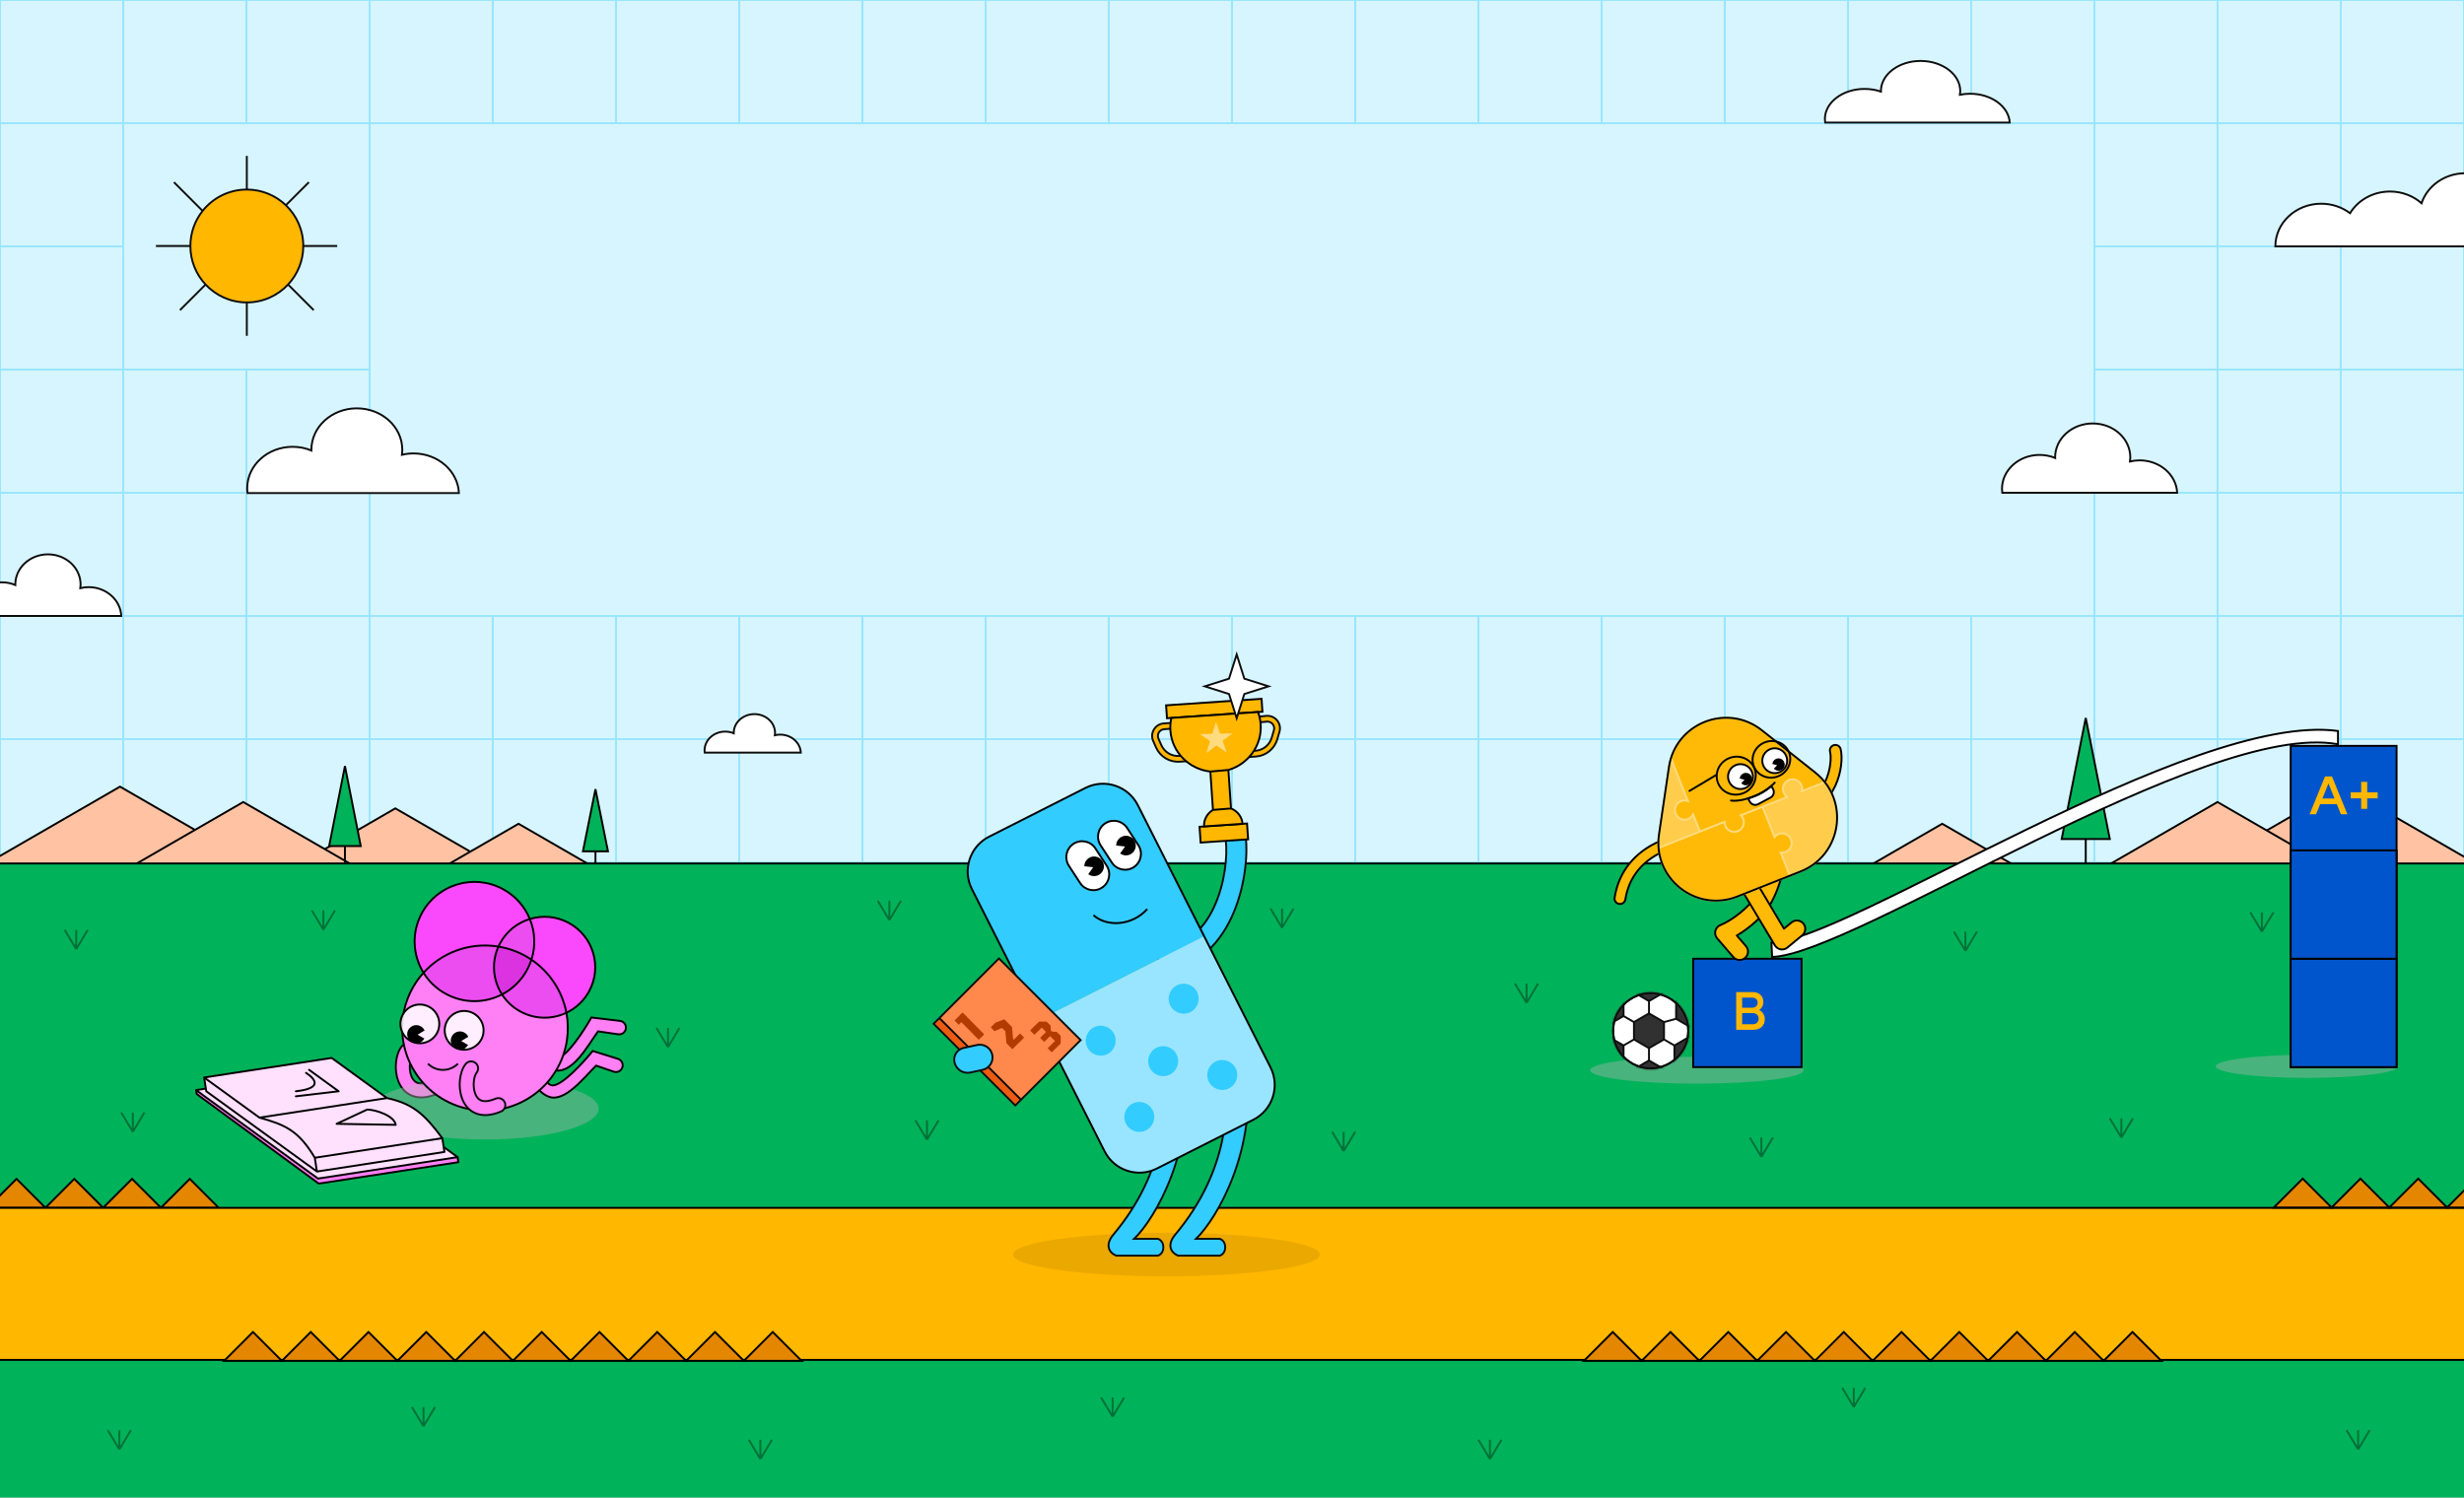<svg width="1280" height="778" viewBox="0 0 1280 778" fill="none" xmlns="http://www.w3.org/2000/svg">
<rect x="0" y="0" width="1280" height="778" fill="#808080" stroke="none"/>
<g clip-path="url(#clip0_3345_530)">
<rect width="1280" height="778" fill="#D6F5FF"/>
<path d="M448.004 64H384.004M448.004 64V0M448.004 64H512.004M384.004 64H320.004M384.004 64V0M320.004 64H256.004M320.004 64V0M256.004 64H192.004M256.004 64V0M192.004 64H128.004M192.004 64V0M192.004 64V128V192M128.004 64H64.004M128.004 64V0M64.004 64H0.004M64.004 64V0M64.004 64V128M0.004 64V0H64.004M0.004 64V128M448.004 0H384.004M448.004 0H512.004M64.004 0H128.004M128.004 0H192.004M192.004 0H256.004M256.004 0H320.004M320.004 0H384.004M512.004 64V0M512.004 64H576.004M512.004 0H576.004M960.004 64H896.004M960.004 64V0M960.004 64H1024M896.004 64H832.004M896.004 64V0M832.004 64H768.004M832.004 64V0M768.004 64H704.004M768.004 64V0M704.004 64H640.004M704.004 64V0M640.004 64H576.004M640.004 64V0M576.004 64V0M960.004 0H896.004M960.004 0H1024M576.004 0H640.004M640.004 0H704.004M704.004 0H768.004M768.004 0H832.004M832.004 0H896.004M1024 64V0M1024 64H1088M1024 0H1088M1088 64V0M1088 64H1152M1088 64V128M1088 0H1152M1152 64V0M1152 64H1216M1152 64V128M1152 0H1216M1216 64V0M1216 64H1280M1216 64V128M1216 0H1280V64M1280 64V128M0.004 128H64.004M0.004 128V192M64.004 128V192M192.004 256H128.004M192.004 256V192M192.004 256V320M128.004 256H64.004M128.004 256V192M128.004 256V320M64.004 256H0.004M64.004 256V192M64.004 256V320M0.004 256V192M0.004 256V320M0.004 192H64.004M64.004 192H128.004M128.004 192H192.004M1088 128V192M1088 128H1152M1088 256V192M1088 256H1152M1088 256V320M1088 192H1152M1152 128H1216M1152 128V192M1216 128V192M1216 128H1280M1152 256V192M1152 256H1216M1152 256V320M1152 192H1216M1216 256V192M1216 256H1280M1216 256V320M1216 192H1280M1280 128V192M1280 256V192M1280 256V320M448.004 320H384.004M448.004 320H512.004M448.004 320V384M0.004 320H64.004M0.004 320V384M64.004 320H128.004M64.004 320V384M128.004 320H192.004M128.004 320V384M192.004 320H256.004M192.004 320V384M256.004 320H320.004M256.004 320V384M320.004 320H384.004M320.004 320V384M384.004 320V384M512.004 320H576.004M512.004 320V384M960.004 320H896.004M960.004 320H1024M960.004 320V384M576.004 320H640.004M576.004 320V384M640.004 320H704.004M640.004 320V384M704.004 320H768.004M704.004 320V384M768.004 320H832.004M768.004 320V384M832.004 320H896.004M832.004 320V384M896.004 320V384M1024 320V384M1024 320H1088M448.004 448H384.004M448.004 448V384M448.004 448H512.004M448.004 448V512M384.004 448H320.004M384.004 448V384M384.004 448V512M320.004 448H256.004M320.004 448V384M320.004 448V512M256.004 448H192.004M256.004 448V384M256.004 448V512M192.004 448H128.004M192.004 448V384M192.004 448V512M128.004 448H64.004M128.004 448V384M128.004 448V512M64.004 448H0.004M64.004 448V384M64.004 448V512M0.004 448V384M0.004 448V512M448.004 384H384.004M448.004 384H512.004M0.004 384H64.004M64.004 384H128.004M128.004 384H192.004M192.004 384H256.004M256.004 384H320.004M320.004 384H384.004M512.004 448V384M512.004 448H576.004M512.004 448V512M512.004 384H576.004M960.004 448H896.004M960.004 448V384M960.004 448H1024M960.004 448V512M896.004 448H832.004M896.004 448V384M896.004 448V512M832.004 448H768.004M832.004 448V384M832.004 448V512M768.004 448H704.004M768.004 448V384M768.004 448V512M704.004 448H640.004M704.004 448V384M704.004 448V512M640.004 448H576.004M640.004 448V384M640.004 448V512M576.004 448V384M576.004 448V512M960.004 384H896.004M960.004 384H1024M576.004 384H640.004M640.004 384H704.004M704.004 384H768.004M768.004 384H832.004M832.004 384H896.004M1024 448V384M1024 448H1088M1024 448V512M1024 384H1088M1088 320V384M1088 320H1152M1088 448V384M1088 448H1152M1088 448V512M1088 384H1152M1152 320H1216M1152 320V384M1216 320V384M1216 320H1280M1152 448V384M1152 448H1216M1152 448V512M1152 384H1216M1216 448V384M1216 448H1280M1216 448V512M1216 384H1280M1280 320V384M1280 448V384M1280 448V512M448.004 512H384.004M448.004 512H512.004M448.004 512V576M0.004 512H64.004M0.004 512V576H64.004M64.004 512H128.004M64.004 512V576M128.004 512H192.004M128.004 512V576M192.004 512H256.004M192.004 512V576M256.004 512H320.004M256.004 512V576M320.004 512H384.004M320.004 512V576M384.004 512V576M512.004 512H576.004M512.004 512V576M960.004 512H896.004M960.004 512H1024M960.004 512V576M576.004 512H640.004M576.004 512V576M640.004 512H704.004M640.004 512V576M704.004 512H768.004M704.004 512V576M768.004 512H832.004M768.004 512V576M832.004 512H896.004M832.004 512V576M896.004 512V576M1024 512V576M1024 512H1088M448.004 576H384.004M448.004 576H512.004M448.004 576H384.008M448.004 576H448.008M64.004 576H128.004M128.004 576H192.004M192.004 576H256.004M256.004 576H320.004M320.004 576H384.004M512.004 576H576.004M960.004 576H896.004M960.004 576H1024M576.004 576H640.004M640.004 576H704.004M704.004 576H768.004M704.004 576H640.008M704.004 576H704.008M768.004 576H832.004M832.004 576H896.004M1024 576H1088M1088 512V576M1088 512H1152M1088 576H1152M1152 512H1216M1152 512V576M1216 512V576M1216 512H1280M1152 576H1216M1216 576H1280V512M448.008 576H384.008M448.008 576H512.008H576.008H640.008M0.008 576H64.008H128.008H192.008H256.008H320.008H384.008M640.008 576H704.008M704.008 576H768.008H832.008H896.008H960.008H1024.01H1088.01H1152.01H1216.01H1280.01" stroke="#99E5FF"/>
<path d="M62.349 408.677L-18.938 455.609H143.636L62.349 408.677Z" fill="#FFC2A3"/>
<path d="M205.368 419.968L143.636 455.609H267.099L205.368 419.968Z" fill="#FFC2A3"/>
<path d="M143.636 455.609L62.349 408.677L-18.938 455.609H143.636ZM143.636 455.609L205.368 419.968L267.099 455.609M143.636 455.609H267.099M267.099 455.609H-24.491" stroke="black"/>
<path d="M1216.95 408.677L1298.24 455.609H1135.67L1216.95 408.677Z" fill="#FFC2A3" stroke="black"/>
<path d="M126.349 416.677L45.062 463.609H207.636L126.349 416.677Z" fill="#FFC2A3"/>
<path d="M269.368 427.968L207.636 463.609H331.099L269.368 427.968Z" fill="#FFC2A3"/>
<path d="M207.636 463.609L126.349 416.677L45.062 463.609H207.636ZM207.636 463.609L269.368 427.968L331.099 463.609M207.636 463.609H331.099M331.099 463.609H39.509" stroke="black"/>
<path d="M1151.95 416.677L1233.24 463.609H1070.67L1151.95 416.677Z" fill="#FFC2A3"/>
<path d="M1008.94 427.968L1070.67 463.609H947.205L1008.94 427.968Z" fill="#FFC2A3"/>
<path d="M1070.67 463.609L1151.95 416.677L1233.24 463.609H1070.67ZM1070.67 463.609L1008.94 427.968L947.205 463.609M1070.67 463.609H947.205M947.205 463.609H1238.79" stroke="black"/>
<path d="M1291.09 448.584V792.959H-15.911V448.584H1291.09Z" fill="#00B259" stroke="black"/>
<path d="M7.954 303.656C7.954 295.009 15.544 288 24.908 288C34.272 288 41.862 295.009 41.862 303.656C41.862 304.296 41.821 304.927 41.74 305.547C43.12 305.212 44.568 305.033 46.062 305.033C55.175 305.033 62.61 311.673 63 320H29.124H17.796H-15.887C-15.962 319.404 -16 318.798 -16 318.184C-16 309.538 -8.409 302.528 0.954 302.528C3.451 302.528 5.822 303.027 7.956 303.922C7.955 303.833 7.954 303.744 7.954 303.656Z" fill="white" stroke="#0D0D0D"/>
<path d="M1303.92 107.2C1301.49 97.349 1292.02 90 1280.7 90C1270.01 90 1260.96 96.552 1257.94 105.577C1253.67 101.81 1247.9 99.498 1241.56 99.498C1232.66 99.498 1224.9 104.039 1220.81 110.767C1216.71 107.682 1211.5 105.832 1205.82 105.832C1192.67 105.832 1182 115.757 1182 128H1336C1336 115.757 1325.33 105.832 1312.18 105.832C1309.27 105.832 1306.49 106.315 1303.92 107.2Z" fill="white" stroke="#0D0D0D"/>
<path d="M1067.59 237.613C1067.59 227.885 1076.34 220 1087.12 220C1097.91 220 1106.65 227.885 1106.65 237.613C1106.65 238.333 1106.6 239.042 1106.51 239.74C1108.1 239.363 1109.77 239.162 1111.49 239.162C1121.99 239.162 1130.55 246.632 1131 256H1091.98H1078.93H1040.13C1040.04 255.33 1040 254.648 1040 253.957C1040 244.23 1048.74 236.344 1059.53 236.344C1062.41 236.344 1065.14 236.905 1067.6 237.912C1067.59 237.812 1067.59 237.712 1067.59 237.613Z" fill="white" stroke="#0D0D0D"/>
<path d="M8.589 612.459L-6.411 627.459H23.589L8.589 612.459Z" fill="#E58600" stroke="black"/>
<path d="M68.589 612.459L53.589 627.459H83.589L68.589 612.459Z" fill="#E58600" stroke="black"/>
<path d="M38.589 612.459L23.589 627.459H53.589L38.589 612.459Z" fill="#E58600" stroke="black"/>
<path d="M98.589 612.459L83.589 627.459H113.589L98.589 612.459Z" fill="#E58600" stroke="black"/>
<path d="M309.33 410L302.83 442.276H309.33H315.83L309.33 410Z" fill="#00B259"/>
<path d="M309.33 442.276H302.83L309.33 410L315.83 442.276H309.33ZM309.33 442.276V449" stroke="black"/>
<path d="M179.192 398L170.983 439.547H179.192H187.401L179.192 398Z" fill="#00B259"/>
<path d="M179.192 439.547H170.983L179.192 398L187.401 439.547H179.192ZM179.192 439.547V448.201" stroke="black"/>
<path d="M1083.5 373L1071 435.898H1083.5H1096L1083.5 373Z" fill="#00B259"/>
<path d="M1083.5 435.898H1071L1083.5 373L1096 435.898H1083.5ZM1083.5 435.898V449" stroke="black"/>
<path d="M161.761 233.675C161.761 221.786 172.33 212.148 185.368 212.148C198.406 212.148 208.975 221.786 208.975 233.675C208.975 234.555 208.917 235.423 208.805 236.275C210.726 235.814 212.743 235.569 214.823 235.569C227.513 235.569 237.864 244.699 238.408 256.148H191.238H175.465H128.565C128.461 255.329 128.408 254.496 128.408 253.651C128.408 241.763 138.977 232.125 152.015 232.125C155.491 232.125 158.792 232.81 161.764 234.041C161.762 233.919 161.761 233.797 161.761 233.675Z" fill="white" stroke="#0D0D0D"/>
<path d="M381.161 380.785C381.161 375.381 385.965 371 391.891 371C397.817 371 402.622 375.381 402.622 380.785C402.622 381.185 402.595 381.579 402.544 381.967C403.417 381.757 404.334 381.646 405.28 381.646C411.048 381.646 415.753 385.796 416 391H394.559H387.39H366.071C366.024 390.628 366 390.249 366 389.865C366 384.461 370.804 380.08 376.731 380.08C378.311 380.08 379.811 380.392 381.162 380.951C381.161 380.896 381.161 380.84 381.161 380.785Z" fill="white" stroke="#0D0D0D"/>
<path d="M1298.09 627.5V706.5H-12.911V627.5H1298.09Z" fill="#FFB700" stroke="black"/>
<path d="M837.798 692L822.798 707H852.798L837.798 692Z" fill="#E58600" stroke="black"/>
<path d="M957.798 692L942.798 707H972.798L957.798 692Z" fill="#E58600" stroke="black"/>
<path d="M897.798 692L882.798 707H912.798L897.798 692Z" fill="#E58600" stroke="black"/>
<path d="M1017.8 692L1002.8 707H1032.8L1017.8 692Z" fill="#E58600" stroke="black"/>
<path d="M1077.8 692L1062.8 707H1092.8L1077.8 692Z" fill="#E58600" stroke="black"/>
<path d="M867.798 692L852.798 707H882.798L867.798 692Z" fill="#E58600" stroke="black"/>
<path d="M987.798 692L972.798 707H1002.8L987.798 692Z" fill="#E58600" stroke="black"/>
<path d="M927.798 692L912.798 707H942.798L927.798 692Z" fill="#E58600" stroke="black"/>
<path d="M1047.8 692L1032.8 707H1062.8L1047.8 692Z" fill="#E58600" stroke="black"/>
<path d="M1107.8 692L1092.8 707H1122.8L1107.8 692Z" fill="#E58600" stroke="black"/>
<path d="M131.427 692L116.427 707H146.427L131.427 692Z" fill="#E58600" stroke="black"/>
<path d="M251.427 692L236.427 707H266.427L251.427 692Z" fill="#E58600" stroke="black"/>
<path d="M191.427 692L176.427 707H206.427L191.427 692Z" fill="#E58600" stroke="black"/>
<path d="M311.427 692L296.427 707H326.427L311.427 692Z" fill="#E58600" stroke="black"/>
<path d="M371.427 692L356.427 707H386.427L371.427 692Z" fill="#E58600" stroke="black"/>
<path d="M161.427 692L146.427 707H176.427L161.427 692Z" fill="#E58600" stroke="black"/>
<path d="M281.427 692L266.427 707H296.427L281.427 692Z" fill="#E58600" stroke="black"/>
<path d="M221.427 692L206.427 707H236.427L221.427 692Z" fill="#E58600" stroke="black"/>
<path d="M341.427 692L326.427 707H356.427L341.427 692Z" fill="#E58600" stroke="black"/>
<path d="M401.427 692L386.427 707H416.427L401.427 692Z" fill="#E58600" stroke="black"/>
<path d="M1196.21 612.333L1181.21 627.333H1211.21L1196.21 612.333Z" fill="#E58600" stroke="black"/>
<path d="M1256.21 612.333L1241.21 627.333H1271.21L1256.21 612.333Z" fill="#E58600" stroke="black"/>
<path d="M1226.21 612.333L1211.21 627.333H1241.21L1226.21 612.333Z" fill="#E58600" stroke="black"/>
<path d="M1286.21 612.333L1271.21 627.333H1301.21L1286.21 612.333Z" fill="#E58600" stroke="black"/>
<path d="M571.389 483.831L577.389 493.831M577.389 493.831V483.831M577.389 493.831L583.389 483.831" stroke="#0D0D0D"/>
<path d="M920.382 517.752L926.382 527.752M926.382 527.752V517.752M926.382 527.752L932.382 517.752" stroke="#0D0D0D"/>
<path d="M341 534L347 544M347 544V534M347 544L353 534" stroke="#007038"/>
<path d="M456 468L462 478M462 478V468M462 478L468 468" stroke="#007038"/>
<path d="M162 473L168 483M168 483V473M168 483L174 473" stroke="#007038"/>
<path d="M33.589 483.085L39.589 493.085M39.589 493.085V483.085M39.589 493.085L45.589 483.085" stroke="#007038"/>
<path d="M63 578L69 588M69 588V578M69 588L75 578" stroke="#007038"/>
<path d="M692 588L698 598M698 598V588M698 598L704 588" stroke="#007038"/>
<path d="M1096 581L1102 591M1102 591V581M1102 591L1108 581" stroke="#007038"/>
<path d="M1169 474L1175 484M1175 484V474M1175 484L1181 474" stroke="#007038"/>
<path d="M787 511L793 521M793 521V511M793 521L799 511" stroke="#007038"/>
<path d="M1219 743L1225 753M1225 753V743M1225 753L1231 743" stroke="#007038"/>
<path d="M56 743L62 753M62 753V743M62 753L68 743" stroke="#007038"/>
<path d="M214 731L220 741M220 741V731M220 741L226 731" stroke="#007038"/>
<path d="M389 748L395 758M395 758V748M395 758L401 748" stroke="#007038"/>
<path d="M572 726L578 736M578 736V726M578 736L584 726" stroke="#007038"/>
<path d="M768 748L774 758M774 758V748M774 758L780 748" stroke="#007038"/>
<path d="M957 721L963 731M963 731V721M963 731L969 721" stroke="#007038"/>
<path d="M909 591L915 601M915 601V591M915 601L921 591" stroke="#007038"/>
<path d="M475.548 582.086L481.548 592.086M481.548 592.086V582.086M481.548 592.086L487.548 582.086" stroke="#007038"/>
<path d="M660 472L666 482M666 482V472M666 482L672 472" stroke="#007038"/>
<path d="M1015 484L1021 494M1021 494V484M1021 494L1027 484" stroke="#007038"/>
<path d="M128.22 98.474C136.09 98.474 143.235 101.574 148.502 106.619C154.074 111.957 157.544 119.472 157.544 127.798C157.544 135.537 154.546 142.576 149.648 147.816C144.296 153.542 136.676 157.121 128.22 157.121C119.764 157.121 112.144 153.542 106.792 147.816C101.894 142.576 98.896 135.537 98.896 127.798C98.896 120.905 101.274 114.569 105.254 109.563C110.626 102.806 118.917 98.474 128.22 98.474Z" fill="#FFB700"/>
<path d="M128.22 98.474L128.22 81M128.22 98.474C136.09 98.474 143.235 101.574 148.502 106.619M128.22 98.474C118.917 98.474 110.626 102.806 105.254 109.563M157.544 127.798L175.158 127.798M157.544 127.798C157.544 119.472 154.074 111.957 148.502 106.619M157.544 127.798C157.544 135.537 154.546 142.576 149.648 147.816M128.22 157.121L128.22 174.455M128.22 157.121C119.764 157.121 112.144 153.542 106.792 147.816M128.22 157.121C136.676 157.121 144.296 153.542 149.648 147.816M98.896 127.798L81 127.798M98.896 127.798C98.896 135.537 101.894 142.576 106.792 147.816M98.896 127.798C98.896 120.905 101.274 114.569 105.254 109.563M148.502 106.619L160.451 94.671M106.792 147.816L93.483 161.126M149.648 147.816L162.957 161.126M105.254 109.563L90.362 94.671" stroke="#0D0D0D"/>
<g style="mix-blend-mode:multiply" opacity="0.4">
<ellipse cx="881.5" cy="556" rx="55.5" ry="7" fill="#B3B3B3"/>
</g>
<g style="mix-blend-mode:multiply" opacity="0.4">
<ellipse cx="1198.5" cy="554" rx="47.5" ry="6" fill="#B3B3B3"/>
</g>
<path d="M1244.97 387.491H1189.97V554.381H1244.97V387.491Z" fill="#0055CC" stroke="black"/>
<path d="M935.873 498.081H879.573V554.381H935.873V498.081Z" fill="#0055CC" stroke="black"/>
<path d="M1244.96 498.081H1189.96V554.381H1244.96V498.081Z" fill="#0055CC" stroke="black"/>
<path d="M1244.96 441.781H1189.96V498.081H1244.96V441.781Z" fill="#0055CC" stroke="black"/>
<path fill-rule="evenodd" clip-rule="evenodd" d="M1214.54 386.665C1145.57 373.806 962.329 496.12 920.579 497.154L920.226 489.785C959.683 488.808 1138.36 369.422 1214.54 379.762V386.665Z" fill="white" stroke="black"/>
<g style="mix-blend-mode:multiply">
<ellipse cx="605.964" cy="651.755" rx="79.743" ry="11.307" fill="black" fill-opacity="0.08"/>
</g>
<path d="M610.513 641.403C638.639 607.834 638.398 574.508 636.475 556.751L647.293 552.372C653.783 596.888 631.908 633.376 621.331 643.592H633.591C633.591 643.592 636.475 644.322 636.475 647.971C636.475 651.62 633.591 652.349 633.591 652.349H611.956C607.917 650.598 606.233 646.511 610.513 641.403Z" fill="#33CCFF" stroke="#0D0D0D"/>
<path d="M578.378 641.403C606.503 607.834 606.263 574.508 604.34 556.751L615.157 552.372C621.648 596.888 599.772 633.376 589.195 643.592H601.455C601.455 643.592 604.34 644.322 604.34 647.971C604.34 651.62 601.455 652.349 601.455 652.349H579.82C575.781 650.598 574.098 646.511 578.378 641.403Z" fill="#33CCFF" stroke="#0D0D0D"/>
<path fill-rule="evenodd" clip-rule="evenodd" d="M601.786 498.675C602.057 501.959 604.601 504.238 607.468 503.766C625.654 500.771 636.49 486.107 642.1 470.967C647.606 456.112 648.6 439.536 646.37 430.191C645.617 427.035 642.753 425.305 639.973 426.327C637.194 427.349 635.551 430.736 636.304 433.892C637.794 440.138 637.298 453.868 632.538 466.712C627.883 479.272 619.679 489.702 606.487 491.875C603.619 492.347 601.515 495.392 601.786 498.675Z" fill="#33CCFF" stroke="#0D0D0D" stroke-linecap="round" stroke-linejoin="round"/>
<path fill-rule="evenodd" clip-rule="evenodd" d="M563.854 409.351L513.809 434.673C503.828 439.723 499.831 451.908 504.881 461.889L539.348 530.005L625.536 486.395L591.07 418.278C586.019 408.298 573.834 404.301 563.854 409.351Z" fill="#33CCFF"/>
<path d="M601.029 607.049L651.074 581.727C661.055 576.677 665.052 564.492 660.002 554.511L625.536 486.395L539.348 530.005L573.814 598.121C578.864 608.102 591.049 612.099 601.029 607.049Z" fill="#99E5FF"/>
<circle cx="604.246" cy="551.294" r="7.79" transform="rotate(-26.839 604.246 551.294)" fill="#33CCFF"/>
<circle cx="571.797" cy="540.649" r="7.79" transform="rotate(-26.839 571.797 540.649)" fill="#33CCFF"/>
<circle cx="614.891" cy="518.844" r="7.79" transform="rotate(-26.839 614.891 518.844)" fill="#33CCFF"/>
<circle cx="591.844" cy="580.268" r="7.79" transform="rotate(-26.839 591.844 580.268)" fill="#33CCFF"/>
<circle cx="634.937" cy="558.463" r="7.79" transform="rotate(-26.839 634.937 558.463)" fill="#33CCFF"/>
<path d="M504.881 461.889C499.831 451.908 503.828 439.723 513.809 434.673L563.854 409.351C573.834 404.301 586.019 408.298 591.07 418.278L625.536 486.395L660.002 554.511C665.052 564.492 661.055 576.677 651.074 581.727L601.029 607.049C591.049 612.099 578.864 608.102 573.814 598.121L539.348 530.005L504.881 461.889Z" stroke="black"/>
<path d="M577.57 448.099C580.05 451.908 585.148 452.986 588.958 450.507C592.767 448.028 593.845 442.929 591.366 439.12L586.859 432.194L585.53 430.153C585.454 430.037 585.377 429.924 585.297 429.813C582.742 426.281 577.836 425.34 574.142 427.744C570.333 430.224 569.255 435.322 571.734 439.131L575.971 445.641L577.57 448.099Z" fill="white" stroke="black"/>
<path d="M574.889 449.748C577.368 453.558 576.29 458.656 572.48 461.135C568.671 463.615 563.573 462.537 561.093 458.727L556.586 451.802L555.257 449.76C555.182 449.644 555.11 449.527 555.041 449.409C552.845 445.643 553.971 440.777 557.665 438.373C561.475 435.893 566.573 436.971 569.052 440.781L573.289 447.29L574.889 449.748Z" fill="white" stroke="black"/>
<path d="M572.052 447.299C573.575 449.334 573.16 452.219 571.125 453.742C569.599 454.885 567.595 454.937 566.046 454.034L568.784 450.146L563.788 449.584C563.916 448.351 564.538 447.173 565.608 446.372C567.643 444.849 570.528 445.264 572.052 447.299Z" fill="black" stroke="black"/>
<path d="M588.606 436.524C590.13 438.559 589.715 441.444 587.68 442.968C586.154 444.11 584.15 444.163 582.6 443.259L585.339 439.371L580.343 438.809C580.47 437.576 581.093 436.399 582.163 435.598C584.198 434.074 587.083 434.489 588.606 436.524Z" fill="black" stroke="black"/>
<path d="M595.96 472.283C588.179 480.942 575.09 481.78 568.055 475.458" stroke="black"/>
<rect x="623.71" y="437.728" width="8.24" height="24.719" transform="rotate(-93.884 623.71 437.728)" fill="#FFB700" stroke="black"/>
<rect width="6.714" height="49.684" transform="matrix(0.068 0.998 0.998 -0.068 605.768 366.431)" fill="#FFB700" stroke="black"/>
<path d="M657.762 371.918C662.349 371.456 665.946 375.784 664.652 380.209L663.522 384.072C662.051 389.101 657.599 392.679 652.371 393.034L645.292 393.515L645.089 390.522L652.168 390.041C656.141 389.772 659.524 387.052 660.642 383.23L661.773 379.367C662.469 376.984 660.532 374.653 658.062 374.902L650.515 375.663L650.215 372.678L657.762 371.918Z" fill="#FFB700" stroke="#0D0D0D"/>
<path d="M604.503 375.849C600.041 376.196 597.256 380.843 599.055 384.942L600.519 388.274C602.637 393.099 607.554 396.078 612.811 395.721L618.497 395.335L618.294 392.342L612.608 392.728C608.612 392.999 604.875 390.735 603.265 387.068L601.802 383.735C600.834 381.529 602.333 379.026 604.736 378.84L611.55 378.309L611.317 375.318L604.503 375.849Z" fill="#FFB700" stroke="#0D0D0D"/>
<path d="M625.501 429.348L645.465 427.993C645.218 424.352 642.804 421.345 639.482 420.004L630.112 420.764C627.138 422.572 625.26 425.801 625.501 429.348Z" fill="#FFB700"/>
<path d="M608.494 372.976C608.026 375.063 607.848 377.249 608 379.487C608.767 390.787 617.694 399.624 628.759 400.836L638.125 400.013C648.437 396.996 655.636 387.281 654.891 376.303C654.739 374.065 654.267 371.923 653.522 369.919L608.494 372.976Z" fill="#FFB700"/>
<path d="M630.112 420.764L639.482 420.004L638.125 400.013L628.759 400.836L630.112 420.764Z" fill="#FFB700"/>
<path d="M630.112 420.764C627.138 422.572 625.26 425.801 625.501 429.348L645.465 427.993C645.218 424.352 642.804 421.345 639.482 420.004M630.112 420.764L639.482 420.004M630.112 420.764L628.759 400.836M639.482 420.004L638.125 400.013M628.759 400.836C617.694 399.624 608.767 390.787 608 379.487C607.848 377.249 608.026 375.063 608.494 372.976L653.522 369.919C654.267 371.923 654.739 374.065 654.891 376.303C655.636 387.281 648.437 396.996 638.125 400.013M628.759 400.836L638.125 400.013" stroke="black"/>
<path fill-rule="evenodd" clip-rule="evenodd" d="M631.655 375.067L633.786 381.136L640.278 381.003L635.103 384.887L637.234 390.956L631.905 387.287L626.73 391.171L628.611 385.02L623.282 381.351L629.774 381.218L631.655 375.067Z" fill="#FFDB80"/>
<path fill-rule="evenodd" clip-rule="evenodd" d="M518.941 497.931L487.975 528.897L530.402 571.323L561.368 540.357L518.941 497.931Z" fill="#FF884C"/>
<path d="M485 531.872L527.426 574.298L530.402 571.323L487.975 528.897L485 531.872Z" fill="#EC5B13"/>
<path d="M487.975 528.897L485 531.872L527.426 574.298L530.402 571.323M487.975 528.897L518.941 497.931L561.368 540.357L530.402 571.323M487.975 528.897L530.402 571.323" stroke="#0D0D0D"/>
<path d="M508.646 539.968C508.503 540.109 508.362 540.108 508.222 539.966L499.395 531.024L498.293 532.197C498.15 532.337 498.009 532.336 497.869 532.194L496.048 530.349C495.907 530.207 495.908 530.066 496.05 529.925L499.825 526.199C499.967 526.058 500.109 526.059 500.249 526.202L511.065 537.158C511.206 537.301 511.205 537.442 511.063 537.583L508.646 539.968Z" fill="#B23B00"/>
<path d="M526.118 544.885C525.975 545.025 525.834 545.024 525.693 544.882L522.945 542.115C522.889 542.058 522.855 542.001 522.844 541.944C522.828 541.882 522.814 541.806 522.803 541.715L522.256 535.763L520.545 534.03L516.818 535.652C516.704 535.708 516.577 535.664 516.437 535.522L514.869 533.934C514.728 533.791 514.729 533.65 514.871 533.509L517.032 531.376C517.112 531.298 517.186 531.247 517.254 531.225C517.322 531.203 517.398 531.178 517.483 531.15L521.524 529.607C521.626 529.562 521.708 529.56 521.77 529.6C521.832 529.64 521.911 529.708 522.006 529.805L525.648 533.494C525.704 533.551 525.732 533.608 525.732 533.664C525.731 533.71 525.739 533.786 525.756 533.894L526.295 539.786L526.632 540.128L529.689 537.109C529.832 536.969 529.973 536.97 530.113 537.112L531.816 538.837C531.957 538.98 531.956 539.121 531.814 539.262L526.118 544.885Z" fill="#B23B00"/>
<path d="M546.558 546.512C546.416 546.653 546.275 546.652 546.134 546.51L544.448 544.802C544.308 544.659 544.309 544.518 544.451 544.377L548.038 540.837L545.509 538.275L542.631 541.116C542.488 541.256 542.347 541.255 542.206 541.113L540.52 539.405C540.38 539.263 540.381 539.121 540.523 538.981L543.401 536.14L541.15 533.859L537.563 537.4C537.421 537.541 537.28 537.54 537.139 537.397L535.318 535.553C535.178 535.411 535.179 535.269 535.321 535.129L539.565 530.939C539.696 530.809 539.855 530.743 540.042 530.738L543.436 530.76C543.622 530.767 543.78 530.836 543.91 530.967L545.596 532.675C545.714 532.794 545.769 532.908 545.763 533.015L545.909 535.384L546.44 535.922L548.798 536.09C548.911 536.09 549.024 536.148 549.136 536.262L550.822 537.969C550.957 538.106 551.024 538.265 551.023 538.446L551.001 541.84C551 542.032 550.934 542.193 550.803 542.322L546.558 546.512Z" fill="#B23B00"/>
<path d="M515.456 547.931C516.24 551.5 513.982 555.029 510.412 555.813L504.168 557.184C500.389 558.013 496.653 555.622 495.823 551.843C495.085 548.484 497.21 545.163 500.57 544.425L507.574 542.887C511.143 542.103 514.672 544.361 515.456 547.931Z" fill="#33CCFF" stroke="#0D0D0D"/>
<path d="M658.999 356.565L646.416 360.548L642.434 373.13L638.451 360.548L625.868 356.565L638.451 352.583L642.434 340L646.416 352.583L658.999 356.565Z" fill="white" stroke="#0D0D0D"/>
<path d="M977.106 47.321C977.106 38.675 986.33 31.665 997.709 31.665C1009.09 31.665 1018.31 38.675 1018.31 47.321C1018.31 47.961 1018.26 48.592 1018.16 49.212C1019.84 48.877 1021.6 48.699 1023.42 48.699C1034.49 48.699 1043.53 55.339 1044 63.665H1002.83H989.066H948.134C948.043 63.069 947.997 62.464 947.997 61.849C947.997 53.203 957.221 46.194 968.6 46.194C971.634 46.194 974.515 46.692 977.109 47.587C977.107 47.498 977.106 47.41 977.106 47.321Z" fill="white" stroke="#0D0D0D"/>
<path d="M901.918 535V515.4H910.514C914.042 515.4 916.03 517.668 916.03 520.496C916.03 522.344 915.218 523.856 913.818 524.696C915.666 525.592 916.786 527.356 916.786 529.512C916.786 532.648 914.574 535 911.018 535H901.918ZM904.998 523.52H910.178C912.082 523.52 913.062 522.4 913.062 520.832C913.062 519.404 912.082 518.284 910.122 518.284H904.998V523.52ZM904.998 532.116H910.458C912.502 532.116 913.594 530.856 913.594 529.204C913.594 527.608 912.502 526.32 910.458 526.32H904.998V532.116Z" fill="#FFB700"/>
<path d="M1199.8 423L1207.8 403.4H1211.42L1219.42 423H1216.04L1213.94 417.764H1205.28L1203.16 423H1199.8ZM1206.46 414.824H1212.73L1209.6 407.04L1206.46 414.824ZM1221.15 414.74V411.66H1226.58V406.2H1229.72V411.66H1235.15V414.74H1229.72V420.2H1226.58V414.74H1221.15Z" fill="#FFB700"/>
<path d="M208.732 543.564C210 542.013 212.289 541.78 213.844 543.044C215.4 544.307 215.634 546.59 214.366 548.141C213.852 548.771 213.192 550.331 212.958 552.611C212.734 554.8 212.962 557.127 213.674 559.002C214.376 560.853 215.425 561.994 216.728 562.513C218.053 563.041 220.389 563.225 224.27 561.586C226.118 560.806 228.251 561.667 229.034 563.51C229.816 565.352 228.952 567.477 227.104 568.257C222.15 570.349 217.727 570.714 214.03 569.241C210.311 567.759 208.072 564.716 206.877 561.566C205.692 558.441 205.414 554.951 205.729 551.875C206.034 548.89 206.959 545.733 208.732 543.564Z" fill="#FF80F4" stroke="#0D0D0D" stroke-linecap="round"/>
<g style="mix-blend-mode:multiply" opacity="0.4">
<ellipse cx="252" cy="576" rx="59" ry="16" fill="#B3B3B3"/>
</g>
<path d="M287.138 563.883C282.014 563.96 275.504 546.388 272.889 537.593L267.005 538.52C270.772 547.807 275.12 566.357 285.359 569.85C293.513 572.631 303.463 559.752 309.661 553.62L318.827 556.757C320.703 557.399 322.741 556.361 323.325 554.467C323.893 552.624 322.865 550.67 321.024 550.094L307.887 545.987C303.106 551.92 292.262 563.805 287.138 563.883Z" fill="#FF80F4" stroke="black"/>
<path d="M289.298 549.905C283.957 550.883 273.416 534.692 268.813 526.475L262.857 528.425C268.769 536.923 277.257 554.459 288.707 556.105C297.823 557.415 305.492 542.96 310.671 535.82L321.144 537.335C323.117 537.621 324.933 536.209 325.142 534.227C325.344 532.318 323.975 530.604 322.07 530.376L307.194 528.602C303.455 535.296 294.64 548.928 289.298 549.905Z" fill="#FF80F4" stroke="black"/>
<path d="M245.734 576.53C222.225 573.104 205.954 551.327 209.391 527.89C210.669 519.173 214.494 511.454 220.003 505.373C222.773 509.871 226.735 513.722 231.731 516.405C241.126 521.452 251.967 521.182 260.779 516.634C263.109 520.267 266.372 523.377 270.45 525.568C278.122 529.689 286.934 529.62 294.243 526.151C295.102 530.698 295.232 535.463 294.523 540.298C291.086 563.734 269.242 579.956 245.734 576.53Z" fill="#FF80F4"/>
<path d="M231.731 516.405C226.735 513.722 222.773 509.871 220.003 505.373C229.307 495.105 243.415 489.506 258.179 491.658C258.431 491.695 258.681 491.733 258.93 491.774C255.199 500.049 256.13 509.384 260.779 516.634C251.967 521.182 241.126 521.452 231.731 516.405Z" fill="#EC4DF0"/>
<path d="M275.234 477.432C268.846 479.379 263.196 483.738 259.777 490.063C259.472 490.628 259.19 491.198 258.93 491.774C258.681 491.733 258.431 491.695 258.179 491.658C243.415 489.506 229.307 495.105 220.003 505.373C214.398 496.272 213.67 484.524 219.117 474.446C227.257 459.386 246.1 453.756 261.206 461.871C267.811 465.419 272.607 471.007 275.234 477.432Z" fill="#FA49FC"/>
<path d="M273.819 503.831C270.742 509.524 266.135 513.869 260.779 516.634C256.13 509.384 255.199 500.049 258.93 491.774C265.269 492.81 271.065 495.185 276.069 498.565C275.493 500.355 274.746 502.117 273.819 503.831Z" fill="#DC33E1"/>
<path d="M258.93 491.774C259.19 491.198 259.472 490.628 259.777 490.063C263.196 483.738 268.846 479.379 275.234 477.432C277.93 484.029 278.339 491.507 276.069 498.565C271.065 495.185 265.269 492.81 258.93 491.774Z" fill="#EC4DF0"/>
<path d="M295.391 479.423C308.172 486.289 312.951 502.185 306.063 514.928C303.31 520.021 299.11 523.84 294.243 526.151C292.112 514.875 285.498 504.935 276.069 498.565C278.339 491.507 277.93 484.029 275.234 477.432C281.714 475.457 288.954 475.965 295.391 479.423Z" fill="#FA49FC"/>
<path d="M270.45 525.568C266.372 523.377 263.109 520.267 260.779 516.634C266.135 513.869 270.742 509.524 273.819 503.831C274.746 502.117 275.493 500.355 276.069 498.565C285.498 504.935 292.112 514.875 294.243 526.151C286.934 529.62 278.122 529.689 270.45 525.568Z" fill="#EC4DF0"/>
<path d="M220.003 505.373C214.494 511.454 210.669 519.173 209.391 527.89C205.954 551.327 222.225 573.104 245.734 576.53C269.242 579.956 291.086 563.734 294.523 540.298C295.232 535.463 295.102 530.698 294.243 526.151M220.003 505.373C222.773 509.871 226.735 513.722 231.731 516.405C241.126 521.452 251.967 521.182 260.779 516.634M220.003 505.373C214.398 496.272 213.67 484.524 219.117 474.446C227.257 459.386 246.1 453.756 261.206 461.871C267.811 465.419 272.607 471.007 275.234 477.432M220.003 505.373C229.307 495.105 243.415 489.506 258.179 491.658C258.431 491.695 258.681 491.733 258.93 491.774M260.779 516.634C263.109 520.267 266.372 523.377 270.45 525.568C278.122 529.689 286.934 529.62 294.243 526.151M260.779 516.634C266.135 513.869 270.742 509.524 273.819 503.831C274.746 502.117 275.493 500.355 276.069 498.565M260.779 516.634C256.13 509.384 255.199 500.049 258.93 491.774M294.243 526.151C299.11 523.84 303.31 520.021 306.063 514.928C312.951 502.185 308.172 486.289 295.391 479.423C288.954 475.965 281.714 475.457 275.234 477.432M294.243 526.151C292.112 514.875 285.498 504.935 276.069 498.565M258.93 491.774C259.19 491.198 259.472 490.628 259.777 490.063C263.196 483.738 268.846 479.379 275.234 477.432M258.93 491.774C265.269 492.81 271.065 495.185 276.069 498.565M275.234 477.432C277.93 484.029 278.339 491.507 276.069 498.565" stroke="black"/>
<ellipse cx="10.095" cy="10.066" rx="10.095" ry="10.066" transform="matrix(-0.978 -0.209 -0.21 0.978 253.095 527.548)" fill="white" fill-opacity="0.87" stroke="black"/>
<ellipse cx="10.095" cy="10.066" rx="10.095" ry="10.066" transform="matrix(-0.978 -0.209 -0.21 0.978 230.094 524.196)" fill="white" fill-opacity="0.87" stroke="black"/>
<path d="M234.763 539.71C234.27 542.01 235.74 544.273 238.047 544.765C239.777 545.134 241.486 544.402 242.441 543.043L238.623 540.837L242.615 538.43C242.029 537.444 241.047 536.696 239.834 536.437C237.527 535.945 235.257 537.41 234.763 539.71Z" fill="black" stroke="black"/>
<path d="M212.116 536.417C211.626 538.703 213.086 540.952 215.379 541.441C217.098 541.808 218.797 541.08 219.746 539.73L215.952 537.537L219.92 535.145C219.337 534.165 218.361 533.421 217.156 533.164C214.863 532.675 212.607 534.131 212.116 536.417Z" fill="black" stroke="black"/>
<path d="M222.301 552.609C224.367 554.67 227.171 555.828 230.094 555.828C233.017 555.828 235.82 554.67 237.887 552.609" stroke="#0D0D0D"/>
<path d="M241.917 552.753C243.185 551.202 245.474 550.969 247.03 552.233C248.586 553.496 248.819 555.78 247.551 557.331C247.037 557.96 246.377 559.52 246.144 561.8C245.92 563.989 246.148 566.316 246.859 568.192C247.561 570.042 248.611 571.183 249.914 571.702C251.239 572.23 253.574 572.414 257.456 570.775C259.304 569.995 261.436 570.856 262.219 572.699C263.001 574.541 262.137 576.666 260.29 577.446C255.335 579.538 250.913 579.903 247.215 578.43C243.497 576.948 241.258 573.905 240.063 570.755C238.877 567.63 238.599 564.14 238.914 561.064C239.22 558.079 240.144 554.922 241.917 552.753Z" fill="#FF80F4" stroke="#0D0D0D" stroke-linecap="round"/>
<path fill-rule="evenodd" clip-rule="evenodd" d="M172.293 549.622L106.057 559.786L106.94 565.541L101.883 566.317L107.716 570.597L165.199 612.293L231.435 602.129L237.713 601.166L230.472 595.851L229.776 591.317C220.455 578.751 214.485 573.436 201.034 570.47L172.293 549.622Z" fill="#FFE0FD"/>
<path d="M165.199 612.293L107.716 570.597L101.883 566.317L102.199 568.376L165.601 614.909L238.115 603.782L237.713 601.166L231.435 602.129L165.199 612.293Z" fill="#FF80F4"/>
<path d="M106.057 559.786L172.293 549.622L201.034 570.47M106.057 559.786L134.798 580.633M106.057 559.786L106.94 565.541M229.776 591.317L163.54 601.481M229.776 591.317C220.455 578.751 214.485 573.436 201.034 570.47M229.776 591.317L230.472 595.851M163.54 601.481C155.049 587.237 148.016 584.325 134.798 580.633M163.54 601.481L164.637 608.631M134.798 580.633L201.034 570.47M164.637 608.631L107.154 566.935L106.94 565.541M164.637 608.631L230.873 598.467L230.472 595.851M106.94 565.541L101.883 566.317M101.883 566.317L107.716 570.597L165.199 612.293L231.435 602.129L237.713 601.166M101.883 566.317L102.199 568.376L165.601 614.909L238.115 603.782L237.713 601.166M230.472 595.851L237.713 601.166M160.571 555.794L175.921 566.935L153.69 569.555M158.983 557.381C164.637 561.087 166.923 565.494 153.69 566.935M190.741 576.436C194.976 576.436 204.95 579.67 205.562 584.376L174.862 583.847L190.741 576.436Z" stroke="black" stroke-linecap="round" stroke-linejoin="round"/>
<circle cx="857.5" cy="535.5" r="19.5" fill="white" stroke="#0D0D0D"/>
<mask id="mask0_3345_530" style="mask-type:alpha" maskUnits="userSpaceOnUse" x="837" y="515" width="41" height="41">
<circle cx="857.5" cy="535.5" r="19.5" fill="white" stroke="#0D0D0D"/>
</mask>
<g mask="url(#mask0_3345_530)">
<path d="M856.616 526.475L864.415 530.987V540.013L856.616 544.525L848.817 540.013V530.987L856.616 526.475Z" fill="#313131"/>
<path d="M878.503 515.76L886.302 520.273V529.298L878.503 533.811L870.705 529.298V520.273L878.503 515.76Z" fill="#313131"/>
<path d="M877.632 538.635L885.43 543.148V552.173L877.632 556.686L869.833 552.173V543.148L877.632 538.635Z" fill="#313131"/>
<path d="M856.616 550.93L864.415 555.443V564.468L856.616 568.981L848.817 564.468V555.443L856.616 550.93Z" fill="#313131"/>
<path d="M835.6 538.635L843.399 543.148L843.399 552.173L835.6 556.686L827.802 552.173V543.148L835.6 538.635Z" fill="#313131"/>
<path d="M835.6 514.314L843.399 518.827L843.399 527.852L835.6 532.365L827.802 527.852V518.827L835.6 514.314Z" fill="#313131"/>
<path d="M856.616 502.019L864.415 506.531L864.415 515.557L856.616 520.069L848.817 515.557V506.531L856.616 502.019Z" fill="#313131"/>
<path d="M856.616 526.475L864.415 530.987M856.616 526.475L848.817 530.987M856.616 526.475V520.069M864.415 530.987V540.013M864.415 530.987L870.705 529.298M864.415 540.013L856.616 544.525M864.415 540.013L869.833 543.148M856.616 544.525L848.817 540.013M856.616 544.525V550.93M848.817 540.013V530.987M848.817 540.013L843.399 543.148M848.817 530.987L843.399 527.852M870.705 529.298L878.503 533.811L886.302 529.298V520.273L878.503 515.76L870.705 520.273V529.298ZM869.833 543.148V552.173L877.632 556.686L885.43 552.173V543.148L877.632 538.635L869.833 543.148ZM856.616 520.069L864.415 515.557L864.415 506.531L856.616 502.019L848.817 506.531V515.557L856.616 520.069ZM843.399 527.852L843.399 518.827L835.6 514.314L827.802 518.827V527.852L835.6 532.365L843.399 527.852ZM843.399 543.148L835.6 538.635L827.802 543.148V552.173L835.6 556.686L843.399 552.173L843.399 543.148ZM856.616 550.93L864.415 555.443V564.468L856.616 568.981L848.817 564.468V555.443L856.616 550.93Z" stroke="#0D0D0D"/>
</g>
<circle cx="857.5" cy="535.5" r="19.5" stroke="#0D0D0D"/>
<path fill-rule="evenodd" clip-rule="evenodd" d="M920.639 437.153C922.928 436.43 925.37 437.699 926.093 439.988C929.097 449.494 922.452 467.396 916.67 474.058C912.409 478.966 907.095 483.169 902.244 486.02L906.997 491.536C908.564 493.355 908.36 496.099 906.541 497.666C904.723 499.233 901.978 499.029 900.412 497.21L892.025 487.477C891.11 486.414 890.763 484.974 891.095 483.611C891.427 482.248 892.397 481.129 893.698 480.606C898.236 478.784 905.042 474.193 910.105 468.36C915.285 462.392 919.405 447.673 917.804 442.607C917.081 440.318 918.35 437.876 920.639 437.153Z" fill="#FFBA07" stroke="black" stroke-linecap="round" stroke-linejoin="round"/>
<path fill-rule="evenodd" clip-rule="evenodd" d="M892.019 432.919C894.031 431.61 896.723 432.179 898.033 434.19L926.743 482.468L930.686 479.213C932.537 477.685 935.276 477.947 936.804 479.798C938.332 481.649 938.07 484.389 936.219 485.917L928.523 492.269C927.568 493.057 926.322 493.401 925.099 493.214C923.875 493.027 922.789 492.326 922.114 491.289L890.749 438.933C889.439 436.922 890.008 434.229 892.019 432.919Z" fill="#FFBA07" stroke="black" stroke-linecap="round" stroke-linejoin="round"/>
<path fill-rule="evenodd" clip-rule="evenodd" d="M931.265 419.691C931.376 421.249 932.728 422.423 934.287 422.312C944.17 421.613 950.202 415.125 953.409 408.209C956.555 401.423 957.278 393.65 956.174 389.158C955.801 387.641 954.269 386.714 952.752 387.087C951.235 387.46 950.308 388.992 950.68 390.509C951.418 393.51 950.997 399.962 948.276 405.829C945.616 411.567 941.056 416.162 933.887 416.67C932.329 416.78 931.155 418.133 931.265 419.691Z" fill="#FFBA07" stroke="black" stroke-linecap="round" stroke-linejoin="round"/>
<path fill-rule="evenodd" clip-rule="evenodd" d="M888.578 436.987C888.928 435.465 887.978 433.946 886.456 433.596C880.492 432.223 869.834 433.208 860.133 437.963C850.283 442.791 841.078 451.685 838.754 466.363C838.51 467.906 839.562 469.354 841.105 469.599C842.648 469.843 844.097 468.79 844.341 467.247C846.314 454.792 854.023 447.258 862.623 443.042C871.374 438.753 880.705 438.077 885.187 439.109C886.709 439.459 888.228 438.509 888.578 436.987Z" fill="#FFBA07" stroke="black" stroke-linecap="round" stroke-linejoin="round"/>
<path d="M905.537 425.357C906.553 427.923 905.298 430.827 902.732 431.844C900.166 432.86 897.262 431.604 896.245 429.039C895.971 428.348 895.862 427.632 895.899 426.936L883.089 432.012L861.592 440.53C863.213 459.815 883.335 473.349 902.531 465.743L929.8 454.938L925.029 442.895C925.869 443.019 926.752 442.931 927.598 442.596C930.164 441.579 931.42 438.675 930.403 436.109C929.386 433.543 926.482 432.287 923.916 433.304C923.07 433.64 922.366 434.18 921.839 434.846L915.61 419.126L904.348 423.588C904.852 424.07 905.263 424.666 905.537 425.357Z" fill="#FFBA07"/>
<path d="M929.343 405.173C926.777 406.19 925.521 409.094 926.538 411.66C926.939 412.671 927.633 413.479 928.484 414.024L915.61 419.126L921.839 434.846C922.366 434.18 923.07 433.64 923.916 433.304C926.482 432.287 929.386 433.543 930.403 436.109C931.42 438.675 930.164 441.579 927.598 442.596C926.752 442.931 925.869 443.019 925.029 442.895L929.8 454.938L935.389 452.723C954.585 445.117 959.976 421.473 947.947 406.312L936.032 411.034C936.278 410.053 936.231 408.989 935.83 407.978C934.813 405.412 931.909 404.156 929.343 405.173Z" fill="#FFCC4C"/>
<path d="M942.962 401.344L915.257 379.398C898.422 366.063 874.028 374.338 868.007 393.949L876.808 416.16C875.694 415.75 874.432 415.733 873.242 416.204C870.676 417.221 869.42 420.125 870.437 422.691C871.453 425.257 874.358 426.513 876.923 425.496C878.113 425.025 879.022 424.147 879.552 423.086L883.089 432.012L895.899 426.936C895.862 427.632 895.971 428.348 896.245 429.039C897.262 431.604 900.166 432.86 902.732 431.844C905.298 430.827 906.553 427.923 905.537 425.357C905.263 424.666 904.852 424.07 904.348 423.588L915.61 419.126L928.484 414.024C927.633 413.479 926.939 412.671 926.538 411.66C925.521 409.094 926.777 406.19 929.343 405.173C931.909 404.156 934.813 405.412 935.83 407.978C936.231 408.989 936.278 410.053 936.032 411.034L947.947 406.312C946.529 404.525 944.87 402.856 942.962 401.344Z" fill="#FFBA07"/>
<path d="M866.976 398.53L861.822 433.496C861.467 435.904 861.401 438.257 861.592 440.53L883.089 432.012L879.552 423.086C879.022 424.147 878.113 425.025 876.923 425.496C874.358 426.513 871.453 425.257 870.437 422.691C869.42 420.125 870.676 417.221 873.242 416.204C874.432 415.733 875.694 415.75 876.808 416.16L868.007 393.949C867.557 395.414 867.21 396.942 866.976 398.53Z" fill="#FFCC4C"/>
<path d="M948.131 406.239L947.947 406.312M883.089 432.012L895.899 426.936C895.862 427.632 895.971 428.348 896.245 429.039C897.262 431.604 900.166 432.86 902.732 431.844C905.298 430.827 906.553 427.923 905.537 425.357C905.263 424.666 904.852 424.07 904.348 423.588L915.61 419.126M883.089 432.012L879.552 423.086C879.022 424.147 878.113 425.025 876.923 425.496C874.358 426.513 871.453 425.257 870.437 422.691C869.42 420.125 870.676 417.221 873.242 416.204C874.432 415.733 875.694 415.75 876.808 416.16L868.007 393.949M883.089 432.012L861.592 440.53M915.61 419.126L928.484 414.024C927.633 413.479 926.939 412.671 926.538 411.66C925.521 409.094 926.777 406.19 929.343 405.173C931.909 404.156 934.813 405.412 935.83 407.978C936.231 408.989 936.278 410.053 936.032 411.034L947.947 406.312M915.61 419.126L921.839 434.846C922.366 434.18 923.07 433.64 923.916 433.304C926.482 432.287 929.386 433.543 930.403 436.109C931.42 438.675 930.164 441.579 927.598 442.596C926.752 442.931 925.869 443.019 925.029 442.895L929.8 454.938M868.007 393.949C874.028 374.338 898.422 366.063 915.257 379.398L942.962 401.344C944.87 402.856 946.529 404.525 947.947 406.312M868.007 393.949C867.557 395.414 867.21 396.942 866.976 398.53L861.822 433.496C861.467 435.904 861.401 438.257 861.592 440.53M861.592 440.53C863.213 459.815 883.335 473.349 902.531 465.743L929.8 454.938M947.947 406.312C959.976 421.473 954.585 445.117 935.389 452.723L929.8 454.938" stroke="#FFDB80"/>
<path d="M866.976 398.53C870.341 375.695 897.164 365.066 915.257 379.398L942.962 401.344C961.055 415.677 956.848 444.22 935.389 452.723L902.531 465.743C881.073 474.246 858.457 456.331 861.822 433.496L866.976 398.53Z" stroke="black"/>
<path d="M908.846 414.441C911.194 415.613 914.048 414.659 915.219 412.31" stroke="black"/>
<circle cx="904.136" cy="403.452" r="6.465" transform="rotate(-28.239 904.136 403.452)" fill="white" stroke="black"/>
<circle cx="921.943" cy="395.205" r="6.465" transform="rotate(-28.239 921.943 395.205)" fill="white" stroke="black"/>
<path d="M909.374 403.461C910.089 404.792 909.589 406.45 908.259 407.165C907.261 407.701 906.079 407.554 905.248 406.886L907.202 404.844L904.316 404.071C904.501 403.358 904.97 402.721 905.67 402.345C907.001 401.631 908.659 402.13 909.374 403.461Z" fill="black" stroke="black"/>
<path d="M926.293 395.923C927.003 397.246 926.507 398.894 925.184 399.604C924.192 400.137 923.017 399.991 922.192 399.327L924.134 397.298L921.266 396.529C921.449 395.821 921.916 395.188 922.612 394.814C923.934 394.104 925.582 394.6 926.293 395.923Z" fill="black" stroke="black"/>
<ellipse cx="901.933" cy="402.972" rx="10.198" ry="9.817" transform="rotate(-21.616 901.933 402.972)" stroke="black"/>
<ellipse cx="920.22" cy="394.496" rx="9.836" ry="9.469" transform="rotate(-21.616 920.22 394.496)" stroke="black"/>
<path d="M891.681 402.523L877.656 410.895" stroke="black" stroke-linecap="round" stroke-linejoin="round"/>
<path d="M920.233 408.385C916.16 411.751 913.45 413.098 908.12 414.854L908.977 416.459C909.816 418.031 911.77 418.624 913.341 417.785L919.765 414.354C921.336 413.515 921.929 411.562 921.09 409.99L920.233 408.385Z" fill="white" stroke="black"/>
<path d="M921.925 406.602C915.738 413.219 904.428 416.742 899.199 415.89" stroke="black" stroke-linecap="round"/>
</g>
<defs>
<clipPath id="clip0_3345_530">
<rect width="1280" height="778" fill="white"/>
</clipPath>
</defs>
</svg>
